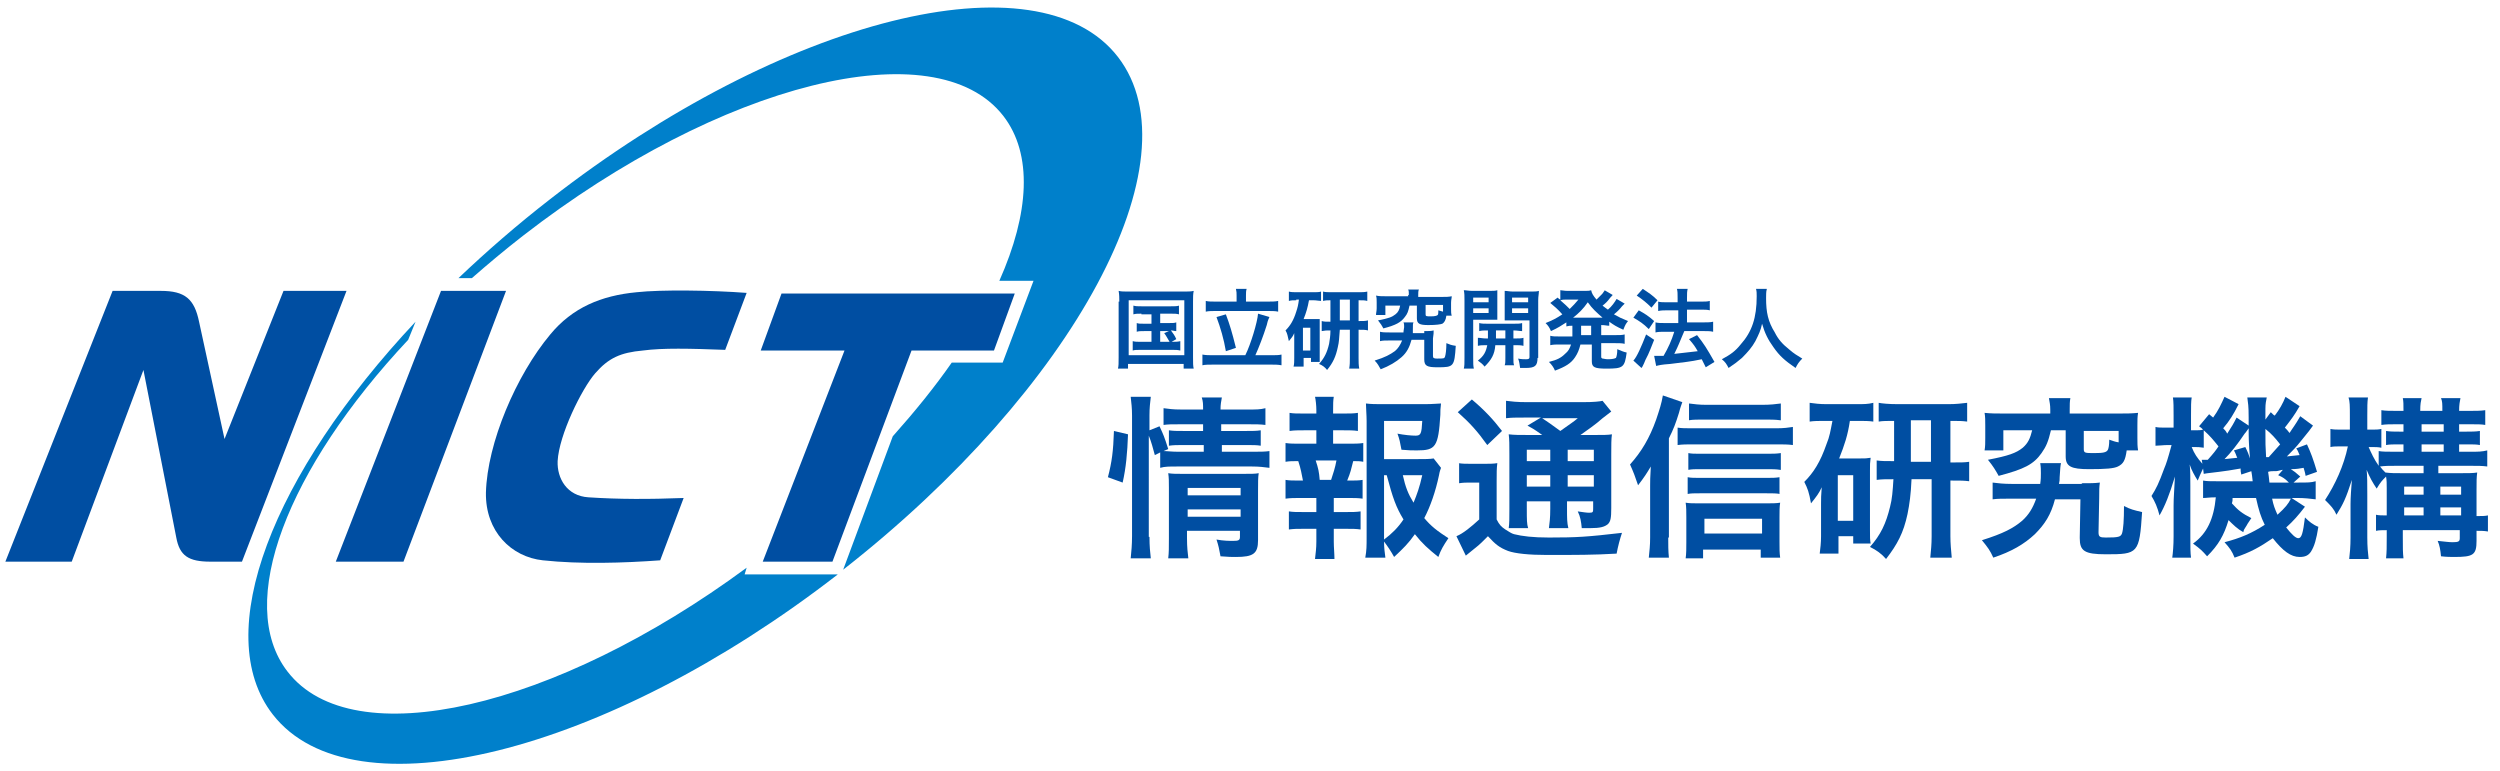 <?xml version="1.0" encoding="utf-8"?>
<!-- Generator: Adobe Illustrator 26.0.3, SVG Export Plug-In . SVG Version: 6.00 Build 0)  -->
<svg version="1.1" id="レイヤー_1" xmlns="http://www.w3.org/2000/svg" xmlns:xlink="http://www.w3.org/1999/xlink" x="0px"
	 y="0px" viewBox="0 0 373 115" style="enable-background:new 0 0 373 115;" xml:space="preserve">
<style type="text/css">
	.st0{fill:#004EA2;}
	.st1{fill:none;}
	.st2{fill:#0080CB;}
</style>
<g>
	<g>
		<path class="st0" d="M167,45c0-0.6,0-1-0.1-1.6c0.4,0.1,0.8,0.1,1.5,0.1h8.2c0.6,0,1.1,0,1.5-0.1c-0.1,0.5-0.1,0.9-0.1,1.6v8.3
			c0,0.9,0,1.3,0.1,1.7h-1.5v-0.7h-8.3V55h-1.5c0.1-0.4,0.1-0.8,0.1-1.7V45z M168.4,53h8.3v-8.2h-8.3V53z M170.3,46.8
			c-0.6,0-0.8,0-1.2,0.1v-1.3c0.4,0.1,0.6,0.1,1.2,0.1h4.4c0.6,0,0.9,0,1.2-0.1v1.3c-0.4-0.1-0.6-0.1-1.2-0.1h-1.6v1.4h1.3
			c0.6,0,0.8,0,1.1-0.1v1.3c-0.3,0-0.5-0.1-0.8-0.1c0.3,0.4,0.6,0.8,0.8,1.3l-0.7,0.4c0.6,0,0.9,0,1.3-0.1v1.4
			c-0.4-0.1-0.7-0.1-1.2-0.1h-4.7c-0.6,0-0.9,0-1.2,0.1v-1.4c0.4,0.1,0.6,0.1,1.2,0.1h1.6v-1.6h-1.1c-0.5,0-0.8,0-1.1,0.1v-1.3
			c0.3,0.1,0.5,0.1,1.1,0.1h1.1v-1.4H170.3z M173.1,51h1.4c-0.3-0.5-0.5-0.9-0.8-1.3l0.7-0.3h-1.3V51z"/>
		<path class="st0" d="M185.8,53c0.8-1.6,1.8-4.9,1.9-6.2l1.7,0.5c-0.1,0.3-0.2,0.3-0.4,1.2c-0.5,1.6-1.2,3.4-1.7,4.5h2.3
			c0.7,0,1.2,0,1.6-0.1v1.6c-0.5-0.1-1-0.1-1.6-0.1h-8.5c-0.7,0-1.3,0-1.7,0.1v-1.6c0.5,0.1,1,0.1,1.7,0.1H185.8z M184.5,44.1
			c0-0.4,0-0.6-0.1-1h1.6c-0.1,0.3-0.1,0.6-0.1,1V45h3.1c0.7,0,1.3,0,1.7-0.1v1.6c-0.4-0.1-1-0.1-1.7-0.1h-7.5c-0.6,0-1.2,0-1.6,0.1
			v-1.6c0.4,0.1,0.9,0.1,1.6,0.1h3V44.1z M182.9,46.9c0.6,1.6,0.9,2.6,1.5,5l-1.5,0.5c-0.3-1.8-0.8-3.5-1.4-5.1L182.9,46.9z"/>
		<path class="st0" d="M193.4,44.8c-0.5,0-0.7,0-1.1,0.1v-1.4c0.3,0.1,0.8,0.1,1.3,0.1h2.3c0.6,0,0.9,0,1.2-0.1v1.4
			c-0.3,0-0.7-0.1-1.1-0.1h-0.7c-0.2,1.1-0.4,1.8-0.8,2.8h1.6c0.4,0,0.5,0,0.8,0c0,0.3,0,0.5,0,0.9V53c0,0.5,0,0.7,0,1h-1.3v-0.6
			h-1.1v1.3H193c0.1-0.4,0.1-0.8,0.1-1.3V51c0-0.5,0-0.6,0-1.3c-0.2,0.5-0.4,0.7-0.8,1.2c-0.2-0.8-0.2-1.1-0.5-1.6
			c0.7-0.7,1.2-1.5,1.6-2.8c0.2-0.6,0.3-1,0.4-1.8H193.4z M194.4,52.3h1.1v-3.4h-1.1V52.3z M198.5,44.8c-0.4,0-0.7,0-1.1,0.1v-1.4
			c0.3,0.1,0.8,0.1,1.4,0.1h3.8c0.6,0,1,0,1.4-0.1v1.4c-0.4-0.1-0.6-0.1-1.3-0.1v3.1h0.1c0.7,0,0.9,0,1.3-0.1v1.5
			c-0.4-0.1-0.6-0.1-1.3-0.1h-0.1v4.2c0,0.6,0,1.1,0.1,1.6h-1.5c0.1-0.6,0.1-1,0.1-1.6v-4.2h-1.5c-0.1,1.2-0.1,1.8-0.3,2.6
			c-0.3,1.4-0.7,2.3-1.6,3.4c-0.3-0.4-0.7-0.7-1.2-0.9c0.8-0.9,1.2-1.7,1.5-3c0.1-0.6,0.2-1.2,0.2-2c-0.6,0-0.8,0-1.3,0.1v-1.5
			c0.4,0.1,0.6,0.1,1.3,0.1V44.8z M201.4,47.8v-3.1h-1.5v3.1H201.4z"/>
		<path class="st0" d="M212.5,49.4c0.7,0,1,0,1.4-0.1c0,0.3,0,0.6-0.1,1.2l0,2.6c0,0.3,0.1,0.4,0.6,0.4c1,0,1.1,0,1.2-0.3
			c0.1-0.3,0.2-1,0.2-2c0.5,0.2,0.7,0.3,1.4,0.4c-0.2,3.1-0.3,3.2-2.7,3.2c-1.6,0-2-0.2-2-1.2v-0.1l0-2.8h-1.9
			c-0.3,1.1-0.7,1.9-1.5,2.6c-0.8,0.7-1.8,1.3-3.1,1.8c-0.3-0.5-0.4-0.8-0.9-1.3c1.6-0.5,2.3-0.9,3-1.4c0.5-0.4,0.8-0.9,1.1-1.6
			h-1.8c-0.7,0-1.1,0-1.5,0.1v-1.4c0.4,0.1,0.8,0.1,1.4,0.1h2.1c0-0.3,0.1-0.6,0.1-0.8c0-0.3,0-0.5-0.1-0.7h1.5
			c-0.1,0.2-0.1,0.3-0.1,1.1c0,0.2,0,0.3,0,0.5H212.5z M210.2,44c0-0.4,0-0.6-0.1-0.8h1.6c-0.1,0.2-0.1,0.5-0.1,0.8v0.3h3.6
			c0.6,0,0.9,0,1.4-0.1c0,0.3-0.1,0.5-0.1,1v0.9c0,0.4,0,0.7,0.1,1h-0.8c-0.1,0.7-0.3,1-0.6,1.2c-0.3,0.1-0.9,0.2-2.1,0.2
			c-1.3,0-1.7-0.2-1.7-1v-1.9h-1.1c-0.2,0.9-0.3,1.2-0.7,1.7c-0.6,0.8-1.3,1.2-3.2,1.7c-0.2-0.4-0.4-0.7-0.8-1.2
			c1.6-0.3,2.1-0.5,2.6-0.9c0.4-0.3,0.6-0.7,0.7-1.3h-2.2V47h-1.4c0-0.3,0.1-0.6,0.1-1v-0.9c0-0.4,0-0.7-0.1-1
			c0.5,0.1,0.8,0.1,1.4,0.1h3.4V44z M215.3,45.5h-2.6v1.4c0,0.3,0.1,0.3,0.8,0.3c0.6,0,0.9-0.1,1-0.2c0.1-0.1,0.1-0.4,0.1-0.7
			c0.3,0.1,0.4,0.1,0.7,0.2V45.5z"/>
		<path class="st0" d="M219.8,53.4c0,0.8,0,1.2,0.1,1.6h-1.5c0.1-0.4,0.1-0.8,0.1-1.6v-8.6c0-0.7,0-1-0.1-1.5c0.4,0,0.7,0.1,1.3,0.1
			h2.4c0.7,0,1,0,1.3-0.1c0,0.4,0,0.8,0,1.2v2c0,0.6,0,0.8,0,1.2c-0.3,0-0.7,0-1.2,0h-2.4V53.4z M219.8,45.1h2.3v-0.7h-2.3V45.1z
			 M219.8,46.7h2.3V46h-2.3V46.7z M222,50.5c0-0.5,0-0.6,0-1.2c-0.6,0-0.9,0-1.3,0.1v-1.2c0.4,0.1,0.7,0.1,1.3,0.1h3.8
			c0.6,0,1,0,1.3-0.1v1.2c-0.4,0-0.7-0.1-1.3-0.1v1.2h0.2c0.6,0,1,0,1.3-0.1v1.2c-0.4-0.1-0.7-0.1-1.3-0.1h-0.2v1.9
			c0,0.6,0,0.8,0.1,1.1h-1.4c0.1-0.3,0.1-0.5,0.1-1.1v-1.9h-1.5c-0.1,1.4-0.6,2.2-1.6,3.2c-0.3-0.4-0.6-0.6-1-0.9
			c0.9-0.7,1.2-1.3,1.4-2.3c-0.7,0-1,0-1.4,0.1v-1.2c0.4,0,0.7,0.1,1.3,0.1H222z M223.2,49.3c0,0.6,0,0.6,0,1.2h1.4v-1.2H223.2z
			 M229.4,53.4c0,1.2-0.4,1.5-1.8,1.5c-0.2,0-0.4,0-0.8,0c-0.1-0.6-0.1-0.9-0.3-1.4c0.5,0.1,0.9,0.1,1.2,0.1c0.4,0,0.5-0.1,0.5-0.3
			v-5.5h-2.5c-0.5,0-0.9,0-1.2,0c0-0.4,0-0.6,0-1.2v-2c0-0.5,0-0.8,0-1.2c0.4,0,0.7,0.1,1.3,0.1h2.5c0.6,0,1,0,1.3-0.1
			c0,0.5-0.1,0.8-0.1,1.4V53.4z M225.6,45.1h2.4v-0.7h-2.4V45.1z M225.6,46.7h2.4V46h-2.4V46.7z"/>
		<path class="st0" d="M234.6,48.6c-0.4,0-0.5,0-0.9,0.1v-0.6c-0.8,0.5-1.2,0.8-2.3,1.3c-0.2-0.5-0.4-0.8-0.8-1.2
			c1-0.4,1.6-0.7,2.5-1.3c-0.7-0.8-1.2-1.2-1.8-1.7l1.1-0.8c0.2,0.2,0.2,0.2,0.4,0.3v-1.4c0.2,0,0.6,0.1,1.1,0.1h2.4
			c0.6,0,0.8,0,1.1-0.1c0.1,0.5,0.3,0.8,0.8,1.4c0.4-0.4,0.5-0.5,0.8-0.8c0.2-0.2,0.2-0.3,0.3-0.4c0.1-0.1,0.1-0.1,0.1-0.2l1.2,0.7
			c0,0.1-0.2,0.2-0.5,0.6c-0.2,0.3-0.6,0.7-1,1c0.4,0.3,0.5,0.4,0.8,0.6c0.6-0.5,1-1.1,1.3-1.6l1.2,0.7c-0.1,0.1-0.1,0.1-0.4,0.4
			c-0.3,0.4-0.7,0.8-1.2,1.2c0.7,0.4,1.1,0.6,2.1,1c-0.3,0.4-0.4,0.5-0.7,1.3c-1.1-0.5-1.4-0.7-2.1-1.2v0.6c-0.4,0-0.6-0.1-1.2-0.1
			V50h2.1c0.6,0,1,0,1.4-0.1v1.4c-0.4-0.1-0.8-0.1-1.4-0.1h-2.1v1.9c0,0.3,0,0.3,0.2,0.4c0.2,0,0.4,0.1,0.8,0.1c0.7,0,1-0.1,1.2-0.2
			c0.1-0.2,0.2-0.6,0.2-1.3c0.5,0.2,0.9,0.4,1.4,0.5c-0.3,2.2-0.5,2.4-3,2.4c-1.8,0-2.2-0.2-2.2-1.1v-2.5h-1.7
			c-0.2,0.8-0.4,1.3-0.8,1.9c-0.6,0.9-1.4,1.4-3,2c-0.2-0.5-0.5-0.9-0.9-1.3c1.2-0.3,1.8-0.6,2.4-1.2c0.5-0.4,0.7-0.8,0.9-1.4h-1.7
			c-0.6,0-0.9,0-1.4,0.1v-1.4c0.4,0.1,0.7,0.1,1.4,0.1h1.9c0-0.2,0-0.3,0-0.4L234.6,48.6z M233.6,44.7c-0.2,0-0.5,0-0.8,0.1
			c0.7,0.6,1,0.9,1.4,1.3c0.5-0.5,0.9-0.9,1.3-1.4H233.6z M238.8,47.4c0.2,0,0.2,0,0.3,0c-0.9-0.8-1.5-1.3-2.2-2.3
			c-0.7,1-1.3,1.6-2.2,2.3c0.1,0,0.2,0,0.4,0H238.8z M235.9,49.7c0,0.1,0,0.2,0,0.3h1.5v-1.4h-1.5L235.9,49.7z"/>
		<path class="st0" d="M244.5,46.3c0.9,0.5,1.4,0.8,2.3,1.6l-0.8,1.2c-0.8-0.8-1.4-1.2-2.3-1.7L244.5,46.3z M246.8,50.7
			c-0.5,1.2-0.7,1.9-1.3,3c-0.2,0.5-0.2,0.5-0.4,0.9c-0.1,0.2-0.1,0.2-0.2,0.3l-1.2-1.1c0.5-0.5,1.2-2.1,1.9-3.9L246.8,50.7z
			 M245.1,43.1c0.9,0.6,1.4,0.9,2.2,1.7l-0.9,1.1c-0.7-0.7-1.3-1.2-2.2-1.8L245.1,43.1z M246.8,53.1c0.2,0,0.3,0,0.4,0
			c0.2,0,0.5,0,1,0c0.7-1.2,1.2-2.3,1.6-3.6h-1.4c-0.5,0-1,0-1.4,0.1v-1.5c0.4,0.1,0.8,0.1,1.4,0.1h2v-1.9h-1.6
			c-0.5,0-0.9,0-1.4,0.1v-1.4c0.3,0.1,0.8,0.1,1.4,0.1h1.5v-0.6c0-0.7,0-1-0.1-1.4h1.6c-0.1,0.4-0.1,0.7-0.1,1.4V45h2.1
			c0.6,0,0.9,0,1.3-0.1v1.4c-0.4-0.1-0.7-0.1-1.3-0.1h-2.1v1.9h2.5c0.5,0,1,0,1.4-0.1v1.5c-0.4-0.1-0.8-0.1-1.3-0.1h-3
			c-0.1,0.2-0.1,0.2-0.3,0.7c-0.3,0.7-0.6,1.5-1.1,2.5l-0.1,0.2c1.8-0.2,2.6-0.3,3.5-0.4c-0.4-0.7-0.6-1-1.3-1.8l1.2-0.6
			c1.1,1.4,1.4,1.9,2.6,4l-1.3,0.8c-0.3-0.6-0.4-0.8-0.6-1.2c-1.9,0.4-2.4,0.4-4.7,0.7c-1.4,0.1-1.7,0.2-2.1,0.3L246.8,53.1z"/>
		<path class="st0" d="M263.6,43.2c-0.1,0.2-0.1,0.9-0.1,1.3c0,2.1,0.3,3.5,1.3,5.1c0.5,1,1.1,1.7,2.1,2.5c0.8,0.7,1.2,0.9,2,1.4
			c-0.5,0.5-0.7,0.8-1,1.4c-1.6-1.1-2.4-1.8-3.3-3.1c-0.8-1.1-1.3-2.1-1.7-3.5c-0.2,1-0.5,1.6-1,2.6c-0.5,0.9-1.1,1.6-2,2.5
			c-0.7,0.6-1.1,0.9-2,1.5c-0.3-0.6-0.5-0.9-1-1.3c1.3-0.7,2-1.2,2.8-2.2c1.7-1.9,2.4-4,2.4-7.2c0-0.5,0-0.7-0.1-1.1H263.6z"/>
	</g>
	<g>
		<path class="st0" d="M165.3,71.2c0.6-2.3,0.8-3.9,0.9-6.9l2.1,0.5c-0.1,2.8-0.3,5-0.8,7.2L165.3,71.2z M171.5,80.1
			c0,1.4,0.1,2.3,0.2,3.2h-3c0.1-0.9,0.2-2.1,0.2-3.3V62c0-1.1-0.1-1.9-0.2-2.8h3c-0.1,0.9-0.2,1.6-0.2,2.8v2.2l1.5-0.6
			c0.6,1.3,0.7,1.5,1.3,3.4l-0.7,0.3c0.6,0,1.2,0.1,2.2,0.1h3.8v-1h-3c-1,0-1.5,0-2.2,0.1v-2.3c0.7,0.1,1.1,0.1,2.2,0.1h2.9v-1h-3.3
			c-1.4,0-1.9,0-2.6,0.1v-2.5c0.8,0.1,1.3,0.2,2.7,0.2h3.2c0-0.8,0-1.2-0.2-1.8h3c-0.1,0.6-0.2,1-0.2,1.8h4c1.4,0,1.9,0,2.7-0.2v2.5
			c-0.8-0.1-1.4-0.1-2.6-0.1h-4v1h3.7c1.1,0,1.5,0,2.2-0.1v2.3c-0.6-0.1-1.1-0.1-2.2-0.1h-3.6v1h4.5c1.2,0,1.9,0,2.6-0.1v2.5
			c-0.8-0.1-1.5-0.2-2.6-0.2h-11.1c-1.3,0-1.9,0-2.6,0.2v-2.3l-0.8,0.4c-0.3-1.1-0.5-1.9-0.9-2.9V80.1z M177.1,80.3
			c0,1.3,0.1,2.2,0.2,3h-3c0.1-0.9,0.1-1.5,0.1-3v-7.5c0-1,0-1.5-0.1-2.2c0.6,0.1,1.2,0.1,2.1,0.1h9.1c1.1,0,1.8,0,2.3-0.1
			c-0.1,0.6-0.1,1.4-0.1,2.7v7.3c0,2-0.7,2.5-3.3,2.5c-0.6,0-1.1,0-2.3-0.1c-0.2-1.1-0.3-1.6-0.6-2.5c1.1,0.2,1.9,0.2,2.5,0.2
			c0.8,0,1-0.1,1-0.6v-0.9h-7.9V80.3z M185.1,73.9v-1.1h-7.9v1.1H185.1z M185.1,77.1V76h-7.9v1.1H185.1z"/>
		<path class="st0" d="M201.1,66.2c1.1,0,1.6,0,2.3-0.1v2.8c-0.5-0.1-0.8-0.1-1.5-0.1c-0.3,1.2-0.4,1.7-0.9,2.9h0.3
			c0.9,0,1.4,0,2-0.1v2.8c-0.7-0.1-1.2-0.1-2.3-0.1h-2v2.1h1.8c1,0,1.5,0,2.2-0.1v2.7c-0.7-0.1-1.2-0.1-2.2-0.1h-1.8v1.9
			c0,0.9,0.1,1.8,0.1,2.6h-2.9c0.1-0.9,0.2-1.6,0.2-2.6v-1.9h-1.9c-1,0-1.4,0-2.2,0.1v-2.7c0.6,0.1,1.2,0.1,2.2,0.1h1.9v-2.1h-2.3
			c-1,0-1.5,0-2.3,0.1v-2.8c0.6,0.1,1.1,0.1,2.3,0.1h0.3c-0.2-1-0.3-1.7-0.7-2.9c-0.9,0-1.3,0-1.9,0.1v-2.8c0.7,0.1,1.2,0.1,2.3,0.1
			h2.3v-2h-1.8c-0.9,0-1.5,0-2.2,0.1v-2.7c0.6,0.1,1.1,0.1,2.2,0.1h1.8v-0.5c0-0.7-0.1-1.6-0.2-2h2.8c-0.1,0.6-0.1,1.1-0.1,2v0.5
			h1.5c1,0,1.5,0,2.2-0.1v2.7c-0.7-0.1-1.2-0.1-2.2-0.1h-1.5v2H201.1z M198.6,71.6c0.3-0.9,0.6-1.8,0.8-2.9h-3.1
			c0.4,1.2,0.5,1.7,0.6,2.9H198.6z M215,69.8c-0.1,0.3-0.2,0.5-0.3,1.1c-0.5,2.4-1.3,4.7-2.2,6.4c1,1.2,1.9,1.9,3.6,3
			c-0.8,1.2-1.1,1.7-1.5,2.8c-1.5-1.2-2.4-2-3.5-3.4c-0.9,1.3-1.8,2.2-3.1,3.4c-0.5-0.9-0.9-1.5-1.5-2.3c0,1,0.1,1.6,0.2,2.4h-3
			c0.2-1.1,0.2-1.7,0.2-3.1V62.8c0-0.9-0.1-1.9-0.1-2.6c0.8,0.1,1.5,0.1,2.4,0.1h6.4c1.2,0,2-0.1,2.4-0.1c-0.1,0.8-0.1,1.1-0.1,1.7
			c-0.3,4.8-0.7,5.3-3.5,5.3c-0.7,0-1.2,0-2.3-0.1c-0.2-1.1-0.3-1.6-0.6-2.4c1,0.2,2.1,0.3,2.7,0.3c0.8,0,0.9-0.3,1-2.2h-5.7v5.7
			h4.9c1.2,0,1.9,0,2.5-0.1L215,69.8z M206.5,80.5c1.2-0.9,2.1-1.8,2.9-3c-1.1-1.8-1.6-3.2-2.5-6.6h-0.4V80.5z M209.3,70.9
			c0.4,1.8,0.8,2.8,1.6,4.1c0.5-1.2,0.9-2.3,1.3-4.1H209.3z"/>
		<path class="st0" d="M217.6,69.1c0.6,0.1,1.1,0.1,2,0.1h1.8c0.8,0,1.4,0,2-0.1c-0.1,0.8-0.1,1.4-0.1,2.8v5.6
			c0.4,0.8,0.7,1.1,1.3,1.5c0.5,0.3,0.9,0.6,1.3,0.7c1.2,0.3,2.8,0.5,5.2,0.5c4.2,0,5.7-0.1,10.9-0.7c-0.3,0.9-0.6,2-0.8,3.1
			c-3.4,0.2-6,0.2-10.4,0.2c-2.6,0-4.7-0.2-5.8-0.6c-1.3-0.5-1.9-1-3-2.2c-0.2,0.2-0.3,0.3-0.4,0.4c-0.9,0.9-0.9,0.9-2.9,2.5
			l-1.4-2.9c1-0.4,2.2-1.4,3.4-2.5v-5.5h-1.3c-0.6,0-1.1,0-1.7,0.1V69.1z M219.6,59.6c1.9,1.6,3.2,3,4.5,4.7l-2.2,2.1
			c-1.5-2.1-2.6-3.3-4.4-4.9L219.6,59.6z M230.1,64.9c-1.4-1-1.5-1-2.2-1.4l2-1.2h-2.5c-1.3,0-1.9,0-2.7,0.1v-2.6
			c0.8,0.1,1.6,0.2,3.1,0.2h8.4c1.6,0,2.5-0.1,2.9-0.2l1.3,1.6c-0.4,0.3-0.5,0.4-1.3,1c-1,0.9-2.3,1.8-3.3,2.5h2.1
			c1.3,0,2,0,2.6-0.1c-0.1,0.7-0.1,1.6-0.1,3v8c0,1.5-0.1,2-0.5,2.4c-0.5,0.4-1.1,0.6-2.7,0.6c-0.2,0-0.7,0-1.2,0
			c-0.1-1-0.2-1.7-0.6-2.5c0.7,0.1,1.3,0.2,1.7,0.2c0.6,0,0.6-0.1,0.6-0.7v-1h-3.9v1.1c0,1.4,0,2.1,0.2,2.9h-2.9
			c0.1-0.8,0.2-1.5,0.2-2.9v-1.1h-3.5V76c0,1.5,0,2.2,0.2,2.8h-2.9c0.1-0.7,0.1-1.5,0.1-2.8v-8.2c0-1.5,0-2.2-0.1-3
			c0.8,0.1,1.6,0.1,2.9,0.1H230.1z M227.8,67.1v1.7h3.5v-1.7H227.8z M227.8,72.6h3.5v-1.7h-3.5V72.6z M230.1,62.4
			c0.9,0.6,1.2,0.8,2.7,1.9c1.8-1.3,1.9-1.3,2.6-1.9H230.1z M233.9,68.8h3.9v-1.7h-3.9V68.8z M237.8,70.9h-3.9v1.7h3.9V70.9z"/>
		<path class="st0" d="M248.9,80.2c0,1.1,0,2,0.1,3h-3c0.1-1,0.2-1.8,0.2-3v-7.7c0-0.9,0-1,0.1-2.9c-0.6,1-0.9,1.5-1.9,2.8
			c-0.4-1.2-0.7-2-1.2-3.1c1.7-1.9,2.9-3.9,3.9-6.7c0.5-1.5,0.8-2.4,1-3.6l2.9,1c-0.1,0.3-0.3,0.8-0.5,1.6c-0.5,1.6-0.8,2.4-1.5,3.8
			V80.2z M250.3,63.8c0.6,0.1,1.2,0.1,2.2,0.1h12.6c1,0,1.8-0.1,2.4-0.2v2.7c-0.7-0.1-1.5-0.1-2.4-0.1h-12.6c-0.8,0-1.5,0-2.2,0.1
			V63.8z M254.3,83.3h-2.8c0.1-0.7,0.1-1.5,0.1-2.4v-3.7c0-0.8,0-1.6-0.1-2.2c0.5,0.1,1.2,0.1,2.1,0.1h9.8c1,0,1.6,0,2.2-0.1
			c-0.1,0.6-0.1,1.3-0.1,2.2v3.6c0,1,0,1.7,0.1,2.4h-2.9v-1.2h-8.6V83.3z M265.6,70.1c-0.6-0.1-1.2-0.1-2-0.1h-9.9
			c-0.9,0-1.2,0-1.8,0.1v-2.5c0.5,0.1,0.9,0.1,1.8,0.1h9.9c0.9,0,1.4,0,2.1-0.1V70.1z M265.6,73.7c-0.6-0.1-1.1-0.1-2-0.1h-10
			c-0.9,0-1.3,0-1.8,0.1v-2.5c0.5,0.1,1,0.1,1.8,0.1h9.9c0.9,0,1.4,0,2-0.1V73.7z M265.6,62.7c-0.7-0.1-1.5-0.1-2.5-0.1h-8.8
			c-1,0-1.7,0-2.3,0.1v-2.5c0.8,0.1,1.5,0.2,2.6,0.2h8.3c1.2,0,2.1-0.1,2.8-0.2V62.7z M262.9,79.6v-2.2h-8.6v2.2H262.9z"/>
		<path class="st0" d="M272.2,62.8c-0.9,0-1.5,0-2.2,0.1v-2.8c0.7,0.1,1.5,0.2,2.5,0.2h4.5c1.1,0,1.7,0,2.5-0.2v2.8
			c-0.7-0.1-1.3-0.1-2.2-0.1h-1.3c-0.3,2.1-0.8,3.6-1.6,5.6h3.1c0.8,0,1,0,1.6-0.1c-0.1,0.7-0.1,1-0.1,1.9v8.9c0,1.1,0,1.4,0.1,2
			h-2.6V80h-2.2v2.6h-2.8c0.1-0.8,0.2-1.6,0.2-2.6v-4.8c0-1,0-1.1,0.1-2.5c-0.4,0.9-0.8,1.4-1.6,2.4c-0.3-1.7-0.5-2.2-1-3.2
			c1.4-1.4,2.4-3,3.3-5.6c0.5-1.2,0.6-2,0.9-3.5H272.2z M274.2,77.7h2.3v-6.8h-2.3V77.7z M282.4,62.8c-0.8,0-1.5,0-2.1,0.1v-2.8
			c0.5,0.1,1.5,0.2,2.9,0.2h7.5c1.1,0,2-0.1,2.8-0.2v2.8c-0.8-0.1-1.2-0.1-2.5-0.1v6.2h0.2c1.4,0,1.9,0,2.6-0.1v2.9
			c-0.8-0.1-1.3-0.1-2.6-0.1h-0.2V80c0,1.1,0.1,2.1,0.2,3.2H288c0.1-1.1,0.2-1.9,0.2-3.2v-8.5h-3c-0.1,2.3-0.3,3.7-0.6,5.2
			c-0.6,2.8-1.5,4.5-3.2,6.7c-0.7-0.8-1.4-1.3-2.4-1.8c1.6-1.8,2.4-3.5,3-6c0.3-1.1,0.4-2.4,0.5-4.1c-1.3,0-1.7,0-2.5,0.1v-2.9
			c0.8,0.1,1.2,0.1,2.6,0.1V62.8z M288.1,68.9v-6.2h-3v6.2H288.1z"/>
		<path class="st0" d="M310.6,72.1c1.3,0,1.9,0,2.7-0.1c-0.1,0.7-0.1,1.1-0.1,2.3l-0.1,5.1c0,0.7,0.2,0.8,1.1,0.8
			c1.9,0,2.2-0.1,2.4-0.6c0.2-0.6,0.3-2,0.3-4.1c1,0.5,1.4,0.6,2.7,0.9c-0.4,6.2-0.6,6.3-5.4,6.3c-3.2,0-3.9-0.5-3.9-2.4v-0.2
			l0.1-5.6h-3.8c-0.6,2.3-1.5,3.7-3,5.2c-1.6,1.5-3.5,2.6-6.2,3.5c-0.5-1.1-0.8-1.5-1.7-2.6c3.2-1,4.7-1.8,6-2.9
			c1-0.9,1.6-1.9,2.1-3.3h-3.6c-1.4,0-2.2,0-2.9,0.1V72c0.8,0.1,1.6,0.2,2.9,0.2h4.2c0.1-0.7,0.1-1.1,0.1-1.6c0-0.5,0-0.9-0.1-1.5
			h3.1c-0.1,0.5-0.1,0.6-0.2,2.1c0,0.4,0,0.6-0.1,1H310.6z M305.9,61.1c0-0.7-0.1-1.1-0.2-1.7h3.2c-0.1,0.5-0.1,1-0.1,1.7v0.6h7.3
			c1.2,0,1.8,0,2.9-0.1c-0.1,0.6-0.1,1.1-0.1,1.9v1.8c0,0.8,0,1.3,0.1,1.9h-1.7c-0.2,1.5-0.5,2-1.3,2.4c-0.6,0.3-1.8,0.4-4.3,0.4
			c-2.7,0-3.5-0.4-3.5-1.9v-3.9h-2.2c-0.4,1.7-0.7,2.4-1.4,3.4c-1.2,1.7-2.6,2.4-6.4,3.4c-0.5-0.9-0.8-1.4-1.6-2.4
			c3.1-0.6,4.2-1,5.2-1.8c0.8-0.7,1.1-1.4,1.4-2.6h-4.3v3h-2.8c0.1-0.6,0.1-1.1,0.1-1.9v-1.8c0-0.8,0-1.3-0.1-1.9
			c1,0.1,1.7,0.1,2.9,0.1h6.9V61.1z M316.1,64.3h-5.2V67c0,0.6,0.2,0.6,1.6,0.6c1.3,0,1.8-0.1,2-0.5c0.1-0.2,0.2-0.7,0.2-1.5
			c0.6,0.2,0.8,0.3,1.4,0.4V64.3z"/>
		<path class="st0" d="M343.1,60.6c-0.8,1.4-1.2,1.9-2.2,3.2c0.3,0.3,0.4,0.4,0.7,0.8c0.5-0.8,0.8-1.1,1.6-2.5l1.9,1.4
			c-0.5,0.7-0.5,0.7-1.8,2.3c-0.7,0.9-1.3,1.5-2.1,2.3c0.8-0.1,1.1-0.1,1.9-0.2c-0.2-0.4-0.2-0.6-0.5-1l1.6-0.6
			c0.6,1.3,0.9,2.1,1.5,4.1L344,71c-0.1-0.6-0.2-0.8-0.3-1.2c-0.5,0.1-1.1,0.2-1.9,0.2c0.6,0.4,0.6,0.4,1.4,1.1l-1,0.9h0.6
			c1.6,0,2,0,2.7-0.2v2.7c-0.8-0.1-1.7-0.2-2.7-0.2h-0.9l2,1.3c-1,1.3-1.7,2.1-2.8,3.1c0.8,1,1.4,1.6,1.8,1.6c0.5,0,0.7-0.7,1-3.1
			c0.6,0.6,1.2,1.1,2,1.4c-0.3,1.9-0.6,2.9-1.1,3.7c-0.4,0.6-0.9,0.8-1.7,0.8c-1.3,0-2.5-0.9-4-2.8c-1.9,1.3-3.3,2.1-5.7,2.9
			c-0.4-1-0.7-1.4-1.5-2.3c2.3-0.6,4-1.3,6-2.6c-0.6-1.2-0.9-2.2-1.3-4h-3.5c0,0.4,0,0.5-0.1,0.8c0.9,1,1.5,1.5,2.9,2.2
			c-0.3,0.5-0.5,0.7-0.7,1.1c-0.4,0.6-0.4,0.6-0.5,1c-0.9-0.5-1.5-1.1-2.2-1.8c-0.7,2.3-1.5,3.7-3.2,5.4c-0.7-0.8-1-1.1-2.1-1.9
			c2.1-1.5,3.1-3.7,3.4-6.9c-1,0-1.4,0.1-1.9,0.1v-2.6c0.6,0.1,1,0.1,2.1,0.1h5.3c-0.1-0.8-0.1-1-0.2-1.5l-1.5,0.5
			c-0.1-0.4-0.1-0.6-0.1-0.9c-0.7,0.1-1.1,0.2-1.8,0.3c-2,0.3-3.4,0.4-3.7,0.5l-0.1-0.8c-0.4,0.8-0.5,1.1-0.8,1.8
			c-0.5-0.8-0.9-1.5-1.2-2.4c0.1,0.7,0.1,2.3,0.1,3.2v7.5c0,1.6,0,2.5,0.1,3.2h-2.8c0.1-0.7,0.2-1.8,0.2-3.2v-4.6
			c0-1.2,0.1-2.1,0.2-4.3c-0.8,2.7-1.5,4.4-2.3,5.8c-0.3-1.2-0.7-2.1-1.2-2.9c0.7-1.1,1.1-1.9,1.9-4.1c0.3-0.7,0.5-1.3,1.1-3.5h-0.6
			c-0.6,0-1.3,0.1-1.8,0.1v-2.8c0.4,0.1,0.8,0.1,1.8,0.1h0.9V62c0-1.2,0-2.1-0.1-2.7h2.8c-0.1,0.6-0.1,1.3-0.1,2.7v2.2h0.5
			c0.5,0,1,0,1.3-0.1c-0.2-0.2-0.3-0.3-0.6-0.5l1.5-1.8l0.6,0.5c0.8-1.1,1.2-2,1.7-3.1l2.1,1.1c-0.8,1.6-1.3,2.4-2.3,3.6
			c0.3,0.3,0.4,0.4,0.6,0.8c0.7-1.1,0.9-1.4,1.4-2.4l1.8,1.2c0-0.5,0-1,0-1.2c0-1.8-0.1-2.2-0.2-3h2.9c-0.1,0.5-0.2,0.9-0.2,1.7
			c0,0.1,0,0.4,0,0.8c0,0.2,0,0.5,0,0.8l0.8-1.1c0.3,0.3,0.5,0.5,0.6,0.5c0.7-0.9,1.2-1.8,1.6-2.8L343.1,60.6z M328.8,66.8
			c-0.6-0.1-0.9-0.1-1.5-0.1H327c0.4,1,0.8,1.6,1.6,2.5l-0.1-0.6c0.2,0,0.3,0,0.4,0c0.1,0,0.3,0,0.5,0c0.9-1,1.2-1.4,1.6-2
			c-0.8-1-1.3-1.6-2.2-2.4V66.8z M335,66.7c0.4,0.8,0.5,1.1,0.7,1.7c-0.2-2.2-0.2-3.4-0.2-4.5c-0.3,0.4-0.4,0.6-0.6,0.8
			c-1,1.5-2.1,2.9-3,3.8c1-0.1,1-0.1,1.9-0.2c-0.2-0.4-0.2-0.6-0.5-1.1L335,66.7z M338,64c0,2.4,0,2.4,0.1,4.2c0.2,0,0.2,0,0.4,0
			c1-1.1,1-1.1,1.7-1.9C339.5,65.4,338.9,64.7,338,64z M340.6,70.1c-0.2,0-0.4,0.1-0.5,0.1c-0.4,0.1-0.4,0.1-1.1,0.1
			c0,0-0.3,0-0.6,0.1c0.1,0.6,0.1,0.7,0.2,1.6h2.9c-0.6-0.6-0.9-0.8-1.6-1.1L340.6,70.1z M339,74.4c0.2,1,0.4,1.5,0.8,2.4
			c1.2-1.1,1.6-1.6,2-2.4H339z"/>
		<path class="st0" d="M356.1,72.9c0-0.8,0-1.2-0.1-1.8c-0.6,0.6-0.8,0.8-1.4,1.8c-0.6-0.9-1-1.6-1.5-2.8c0.1,0.9,0.1,2,0.1,3.7v6.4
			c0,1.4,0.1,2.3,0.2,3.2h-2.9c0.1-0.8,0.2-1.9,0.2-3.2v-5c0-1,0.1-2.3,0.2-3.6c-0.9,2.8-1.3,3.6-2.3,5.2c-0.4-0.9-0.8-1.3-1.7-2.2
			c1.5-2.3,2.8-5.1,3.4-8h-0.9c-0.8,0-1.3,0-1.7,0.1V64c0.5,0.1,0.9,0.1,1.7,0.1h1.2V62c0-1.4,0-2.1-0.2-2.7h2.9
			c-0.1,0.7-0.1,1.4-0.1,2.7v2.1h0.6c0.7,0,1,0,1.5-0.1v2.8c-0.5-0.1-0.9-0.1-1.5-0.1h-0.4c0.4,0.9,0.8,1.8,1.5,2.8v-2.2
			c0.6,0.1,1.2,0.1,2.3,0.1h1.4v-1.1h-0.6c-0.9,0-1.5,0-2,0.1v-2.1c0.6,0.1,1.2,0.1,2,0.1h0.6v-1.1h-1.1c-0.9,0-1.5,0-2.2,0.1v-2.2
			c0.7,0.1,1.2,0.1,2.2,0.1h1.1c0-1,0-1.4-0.1-1.9h2.8c-0.1,0.5-0.2,0.8-0.2,1.9h3.3c0-1.1,0-1.4-0.2-1.9h2.9
			c-0.1,0.5-0.2,1-0.2,1.9h1.7c0.9,0,1.4,0,2.2-0.1v2.2c-0.6-0.1-1.1-0.1-2.2-0.1h-1.7v1.1h1.1c0.7,0,1.4,0,2-0.1v2.1
			c-0.5-0.1-1-0.1-2-0.1h-1.1v1.1h1.8c1,0,1.6,0,2.4-0.2v2.4c-0.8-0.1-1.3-0.1-2.4-0.1h-4.9v1.1h3.4c1.1,0,1.8,0,2.4-0.1
			c-0.1,0.7-0.1,1.4-0.1,2.6v3.9c0.9,0,1.2,0,1.7-0.1v2.4c-0.6-0.1-1-0.1-1.7-0.1v1.5c0,2.1-0.5,2.4-3.3,2.4c-0.5,0-1.2,0-2-0.1
			c-0.1-1-0.2-1.6-0.5-2.3c1,0.1,1.7,0.2,2.2,0.2c0.9,0,1.1-0.1,1.1-0.6v-1.2h-8.5v1c0,1.8,0,2.3,0.1,3.2H356c0.1-1,0.1-1.6,0.1-3.2
			v-1c-0.7,0-1.1,0-1.6,0.1v-2.4c0.4,0.1,0.9,0.1,1.6,0.1V72.9z M358.5,70.6h3.1v-1.1h-4.2c-0.9,0-1.6,0-2.3,0.1
			c0.3,0.4,0.4,0.5,0.8,0.9C356.7,70.6,357.3,70.6,358.5,70.6z M361.6,73.8v-1.2h-2.9v1.2H361.6z M361.6,76.9v-1.2h-2.9v1.2H361.6z
			 M364.6,64.4v-1.1h-3.3v1.1H364.6z M364.6,67.4v-1.1h-3.3v1.1H364.6z M367.2,73.8v-1.2h-3.1v1.2H367.2z M367.2,76.9v-1.2h-3.1v1.2
			H367.2z"/>
	</g>
	<g>
		<path class="st0" d="M36.1,83.8l15.6-40.4h-9.4l-8.8,22.1l-3.8-17.5c-0.7-3.4-2.1-4.6-5.7-4.6h-7.2L0.8,83.8h9.9l10.7-28.6l4.9,25
			c0.5,2.7,1.8,3.6,5.1,3.6H36.1z"/>
		<path class="st1" d="M133.2,65.2c3.3-3.7,6.3-7.4,8.8-11h-4.7L133.2,65.2z"/>
		<path class="st2" d="M166.8,8.5c-11.9-15.4-49.9-5.9-84.7,21.2c-4.9,3.8-9.5,7.8-13.7,11.8h2c2.4-2.1,4.9-4.2,7.6-6.3
			c29.5-22.9,61.6-30.9,71.7-17.9c4.4,5.7,3.9,14.5-0.6,24.6h5.1l-4.6,12.2H142c-2.5,3.6-5.5,7.3-8.8,11L125.8,85
			C160.3,58,178.7,23.9,166.8,8.5z"/>
		<path class="st2" d="M111.4,84.7c-28.6,21.1-58.8,28.1-68.5,15.5C35,90,42.9,69.9,60.9,50.7L62,48c-21.3,22.7-30.7,46.5-21.3,58.6
			c11.9,15.3,49.6,6,84.3-20.9h-13.9L111.4,84.7z"/>
		<path class="st0" d="M102,74.3c-5.2,0.2-9.7,0.2-14.2-0.1c-3.2-0.2-4.7-2.8-4.6-5.4c0.2-3.9,3.6-10.8,5.6-13.1
			c2-2.3,3.8-3.1,7.1-3.4c3-0.4,7-0.3,12.3-0.1l3.2-8.5c-5.2-0.4-12.8-0.5-16.4-0.1c-5.3,0.5-9.6,2.3-12.9,6.3
			c-5.1,6.1-9.4,16.2-9.6,23.6c-0.1,5.8,3.8,9.6,8.5,10.1c5.6,0.6,12,0.4,17.5,0L102,74.3z"/>
		<polygon class="st0" points="116.6,43.8 113.5,52.3 126,52.3 113.8,83.8 124.2,83.8 136,52.3 148.3,52.3 151.4,43.8 		"/>
		<polygon class="st0" points="50.1,83.8 60.2,83.8 75.5,43.4 65.8,43.4 		"/>
	</g>
</g>
</svg>
